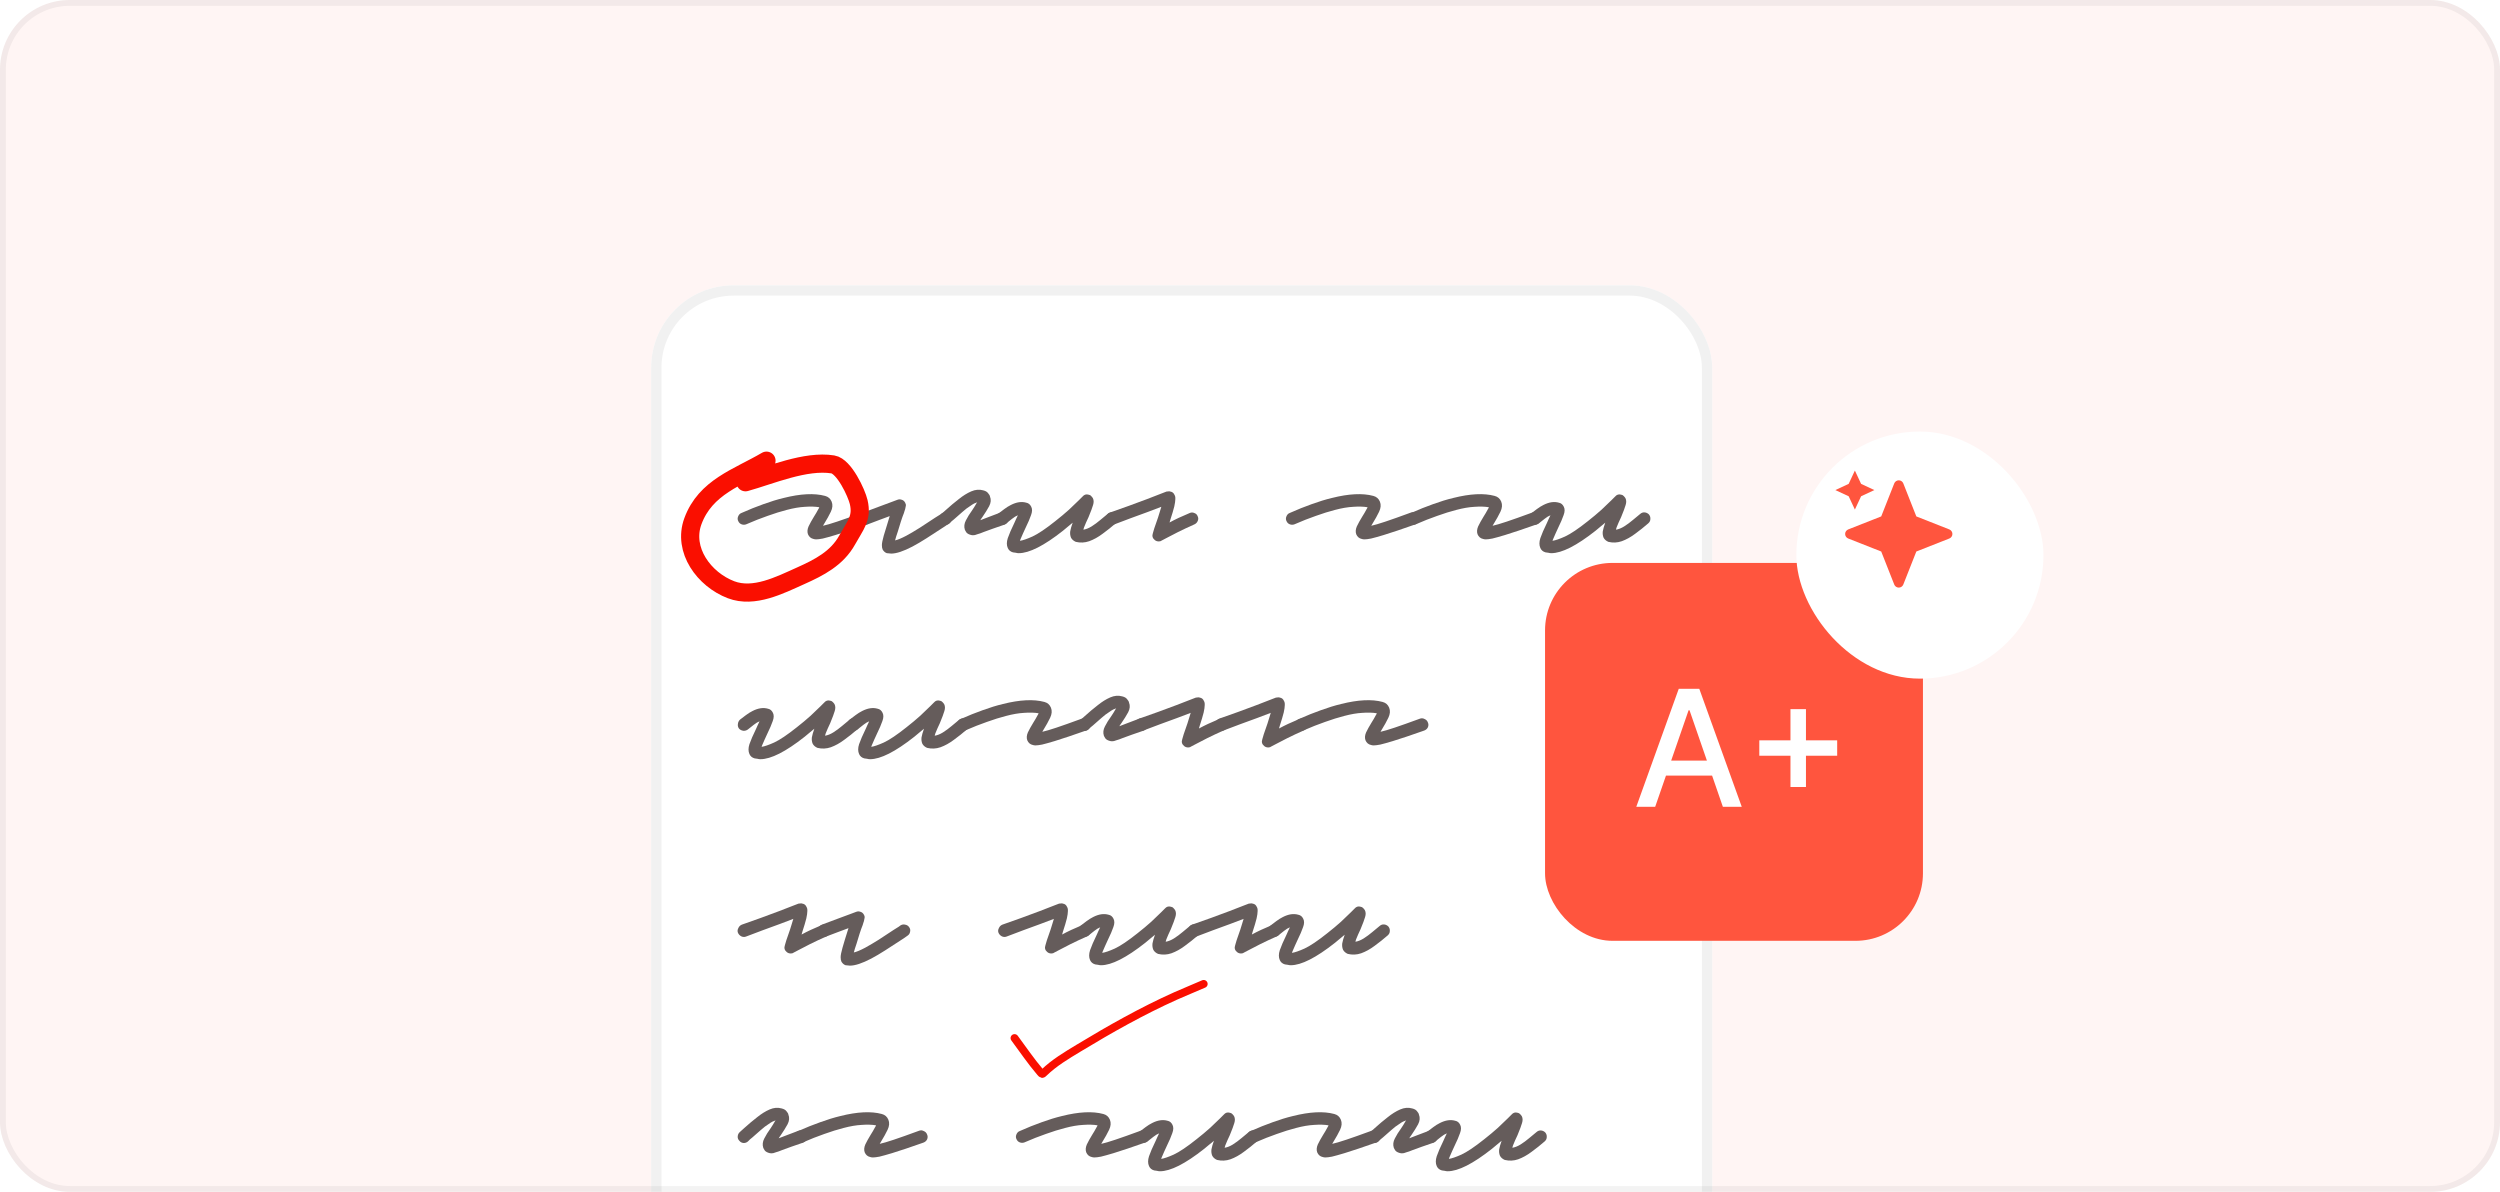 <svg width="430" height="205" viewBox="0 0 430 205" fill="none" xmlns="http://www.w3.org/2000/svg">
<g clip-path="url(#clip0_1805_19268)">
<rect width="430" height="205" rx="12" fill="#FFF5F4"/>
<g filter="url(#filter0_d_1805_19268)">
<rect x="112" y="41" width="182.498" height="226.794" rx="14.175" fill="white"/>
<rect x="112.886" y="41.886" width="180.726" height="225.022" rx="13.289" stroke="#F1F1F1" stroke-width="1.772"/>
</g>
<path d="M140.386 92.772C140.22 92.772 140.067 92.749 139.925 92.701C139.476 92.607 139.157 92.335 138.968 91.886C138.827 91.485 138.862 91.036 139.075 90.54C139.311 90.044 139.618 89.489 139.996 88.874C140.138 88.662 140.268 88.449 140.386 88.237C140.528 88 140.646 87.788 140.74 87.599C140.787 87.528 140.823 87.469 140.847 87.421C140.87 87.351 140.894 87.291 140.917 87.244C140.209 87.126 139.382 87.103 138.437 87.173C137.516 87.221 136.476 87.398 135.318 87.705C134.303 87.965 133.204 88.307 132.023 88.733C130.865 89.134 129.637 89.618 128.337 90.186C128.078 90.28 127.818 90.28 127.558 90.186C127.298 90.091 127.109 89.914 126.991 89.654C126.849 89.394 126.837 89.122 126.955 88.839C127.074 88.532 127.263 88.331 127.522 88.237C128.845 87.646 130.109 87.138 131.314 86.713C132.543 86.264 133.7 85.909 134.787 85.65C137.693 84.917 140.067 84.799 141.91 85.295C142.453 85.437 142.831 85.768 143.044 86.287C143.256 86.807 143.209 87.386 142.902 88.024C142.595 88.662 142.229 89.323 141.803 90.008C141.78 90.056 141.744 90.115 141.697 90.186C141.65 90.256 141.603 90.339 141.555 90.433C142.099 90.315 142.902 90.079 143.965 89.725C145.028 89.371 146.493 88.851 148.359 88.166C148.619 88.071 148.879 88.095 149.139 88.237C149.422 88.355 149.611 88.555 149.706 88.839C149.824 89.099 149.824 89.371 149.706 89.654C149.588 89.914 149.375 90.103 149.068 90.221C147.981 90.599 146.989 90.942 146.091 91.249C145.193 91.556 144.39 91.816 143.681 92.028C142.736 92.312 142.016 92.513 141.52 92.631C141.024 92.725 140.646 92.772 140.386 92.772Z" fill="#655C5B"/>
<path d="M153.28 95.218C153.162 95.218 153.044 95.206 152.926 95.182C152.808 95.182 152.678 95.17 152.536 95.147C152.252 95.052 152.016 94.851 151.827 94.544C151.733 94.355 151.685 94.095 151.685 93.765C151.685 93.434 151.792 92.891 152.004 92.135C152.217 91.379 152.56 90.256 153.032 88.768C152.512 88.957 151.91 89.181 151.225 89.441C150.563 89.701 149.878 89.961 149.169 90.221C148.91 90.315 148.65 90.304 148.39 90.186C148.106 90.044 147.906 89.831 147.787 89.548C147.693 89.288 147.717 89.028 147.858 88.768C147.976 88.484 148.177 88.284 148.461 88.166C149.477 87.788 150.422 87.433 151.296 87.103C152.193 86.772 152.926 86.5 153.493 86.287C154.06 86.075 154.343 85.969 154.343 85.969C154.579 85.874 154.804 85.862 155.016 85.933C155.324 86.004 155.548 86.181 155.69 86.465C155.808 86.677 155.843 86.866 155.796 87.032C155.772 87.197 155.737 87.374 155.69 87.563C155.642 87.658 155.607 87.764 155.583 87.882C155.56 87.977 155.524 88.095 155.477 88.237C155.312 88.638 155.135 89.134 154.946 89.725C154.78 90.292 154.603 90.871 154.414 91.461C154.296 91.792 154.201 92.075 154.131 92.312C154.06 92.548 154.001 92.76 153.953 92.95C154.402 92.855 155.052 92.583 155.902 92.135C156.635 91.733 157.414 91.272 158.241 90.752C159.092 90.209 159.954 89.642 160.828 89.052C161.017 88.933 161.206 88.815 161.395 88.697C161.608 88.579 161.797 88.449 161.962 88.307C162.222 88.142 162.494 88.095 162.777 88.166C163.084 88.213 163.32 88.366 163.486 88.626C163.651 88.862 163.698 89.122 163.628 89.406C163.58 89.689 163.427 89.914 163.167 90.079C162.978 90.221 162.777 90.363 162.564 90.504C162.375 90.623 162.175 90.752 161.962 90.894C161.064 91.485 160.19 92.052 159.34 92.595C158.489 93.138 157.686 93.611 156.93 94.013C155.394 94.816 154.178 95.218 153.28 95.218Z" fill="#655C5B"/>
<path d="M167.336 92.064C167.218 92.064 167.123 92.052 167.052 92.028C166.674 91.934 166.403 91.792 166.237 91.603C166.096 91.39 166.001 91.225 165.954 91.107C165.788 90.587 165.848 90.056 166.131 89.512C166.415 88.945 166.781 88.355 167.23 87.74C167.371 87.551 167.501 87.351 167.619 87.138C167.761 86.902 167.879 86.701 167.974 86.535C167.997 86.512 168.033 86.465 168.08 86.394C167.938 86.441 167.761 86.512 167.549 86.606C167.36 86.701 167.135 86.843 166.875 87.032C166.45 87.291 166.001 87.634 165.529 88.059C165.056 88.461 164.572 88.886 164.076 89.335C163.958 89.43 163.828 89.536 163.686 89.654C163.568 89.772 163.45 89.89 163.332 90.008C163.119 90.197 162.871 90.292 162.587 90.292C162.28 90.268 162.032 90.138 161.843 89.902C161.631 89.689 161.536 89.441 161.56 89.158C161.583 88.851 161.701 88.603 161.914 88.414C162.032 88.296 162.162 88.177 162.304 88.059C162.422 87.941 162.54 87.835 162.658 87.74C163.414 87.055 164.158 86.429 164.891 85.862C165.623 85.272 166.344 84.823 167.052 84.516C167.761 84.209 168.446 84.15 169.108 84.338C169.509 84.433 169.793 84.598 169.958 84.835C170.147 85.047 170.253 85.236 170.277 85.402C170.49 85.921 170.442 86.477 170.135 87.067C169.828 87.634 169.438 88.26 168.966 88.945C168.919 88.993 168.86 89.075 168.789 89.193C168.742 89.288 168.682 89.382 168.612 89.477C168.966 89.335 169.427 89.158 169.994 88.945C170.561 88.733 171.246 88.473 172.049 88.166C172.356 88.071 172.64 88.095 172.899 88.237C173.159 88.355 173.336 88.555 173.431 88.839C173.549 89.099 173.537 89.371 173.396 89.654C173.277 89.914 173.088 90.103 172.829 90.221C172.073 90.481 171.387 90.717 170.773 90.93C170.159 91.142 169.639 91.331 169.214 91.497C168.978 91.591 168.765 91.674 168.576 91.745C168.411 91.792 168.257 91.839 168.115 91.886C167.95 91.934 167.808 91.981 167.69 92.028C167.572 92.052 167.454 92.064 167.336 92.064Z" fill="#655C5B"/>
<path d="M175.217 95.147C175.051 95.147 174.886 95.123 174.721 95.076C174.555 95.052 174.39 95.028 174.224 95.005C173.799 94.887 173.504 94.639 173.339 94.261C173.126 93.788 173.126 93.221 173.339 92.56C173.575 91.875 173.953 91.001 174.472 89.937C174.567 89.748 174.661 89.536 174.756 89.3C174.874 89.063 174.98 88.839 175.075 88.626C174.768 88.744 174.437 88.945 174.083 89.229C173.752 89.489 173.409 89.76 173.055 90.044C172.819 90.209 172.559 90.28 172.275 90.256C171.968 90.209 171.72 90.079 171.531 89.867C171.366 89.63 171.307 89.371 171.354 89.087C171.378 88.803 171.496 88.555 171.708 88.343C172.039 88.106 172.382 87.847 172.736 87.563C173.114 87.28 173.492 87.043 173.87 86.855C174.839 86.358 175.725 86.228 176.528 86.465C176.906 86.535 177.189 86.772 177.378 87.173C177.567 87.551 177.555 88.024 177.343 88.591C177.154 89.158 176.823 89.926 176.351 90.894C176.232 91.178 176.103 91.461 175.961 91.745C175.843 92.028 175.725 92.3 175.606 92.56C175.583 92.654 175.547 92.737 175.5 92.808C175.477 92.879 175.453 92.95 175.429 93.02C175.925 92.95 176.646 92.701 177.591 92.276C178.559 91.827 179.859 90.953 181.489 89.654C182.363 88.969 183.154 88.307 183.863 87.669C184.572 87.008 185.139 86.465 185.564 86.039C185.989 85.614 186.202 85.402 186.202 85.402C186.485 85.071 186.828 84.965 187.23 85.083C187.419 85.106 187.572 85.189 187.69 85.331C187.808 85.449 187.903 85.567 187.974 85.685C188.139 86.016 188.151 86.406 188.009 86.855C187.891 87.28 187.631 87.977 187.23 88.945C187.088 89.252 186.946 89.559 186.804 89.867C186.686 90.174 186.568 90.457 186.45 90.717C186.426 90.811 186.403 90.894 186.379 90.965C186.379 91.012 186.367 91.06 186.344 91.107C186.793 91.036 187.265 90.847 187.761 90.54C188.281 90.209 188.777 89.843 189.25 89.441C189.746 89.04 190.159 88.697 190.49 88.414C190.726 88.201 190.986 88.107 191.269 88.13C191.553 88.154 191.801 88.272 192.014 88.484C192.203 88.721 192.285 88.981 192.262 89.264C192.262 89.548 192.143 89.796 191.907 90.008C191.175 90.646 190.419 91.249 189.639 91.816C188.883 92.383 188.116 92.808 187.336 93.091C186.58 93.351 185.812 93.387 185.033 93.198C184.655 93.032 184.383 92.796 184.218 92.489C184.076 92.158 184.029 91.792 184.076 91.39C184.147 90.989 184.288 90.493 184.501 89.902C184.241 90.138 183.969 90.363 183.686 90.575C183.426 90.788 183.143 91.024 182.835 91.284C179.575 93.859 177.036 95.147 175.217 95.147Z" fill="#655C5B"/>
<path d="M199.322 93.127C199.038 93.127 198.802 93.044 198.613 92.879C198.235 92.572 198.128 92.182 198.294 91.709C198.294 91.686 198.377 91.402 198.542 90.859C198.731 90.315 198.944 89.701 199.18 89.016C199.298 88.615 199.404 88.272 199.499 87.988C199.593 87.681 199.676 87.41 199.747 87.173C199.109 87.41 198.329 87.705 197.408 88.059C196.487 88.39 195.518 88.744 194.502 89.122C193.51 89.5 192.541 89.867 191.596 90.221C191.336 90.315 191.077 90.304 190.817 90.186C190.533 90.044 190.332 89.831 190.214 89.548C190.12 89.288 190.143 89.028 190.285 88.768C190.403 88.484 190.604 88.284 190.888 88.166C191.951 87.788 193.049 87.398 194.183 86.996C195.317 86.571 196.368 86.181 197.337 85.827C198.306 85.449 199.097 85.142 199.711 84.906C200.326 84.669 200.633 84.551 200.633 84.551C200.751 84.528 200.869 84.516 200.987 84.516C201.105 84.492 201.211 84.504 201.306 84.551C201.637 84.598 201.873 84.787 202.015 85.118C202.133 85.307 202.18 85.555 202.156 85.862C202.156 86.146 202.097 86.559 201.979 87.103C201.908 87.41 201.814 87.752 201.696 88.13C201.601 88.484 201.471 88.898 201.306 89.371C201.282 89.465 201.259 89.548 201.235 89.618C201.211 89.689 201.188 89.772 201.164 89.867C202.109 89.347 203.267 88.803 204.637 88.237C204.897 88.118 205.157 88.118 205.417 88.237C205.7 88.331 205.889 88.508 205.984 88.768C206.125 89.028 206.137 89.3 206.019 89.583C205.901 89.867 205.712 90.067 205.452 90.186C204.389 90.658 203.432 91.107 202.582 91.532C201.755 91.957 201.093 92.3 200.597 92.56C200.101 92.82 199.853 92.95 199.853 92.95C199.711 93.068 199.534 93.127 199.322 93.127Z" fill="#655C5B"/>
<path d="M234.687 92.772C234.522 92.772 234.368 92.749 234.226 92.701C233.778 92.607 233.459 92.335 233.27 91.886C233.128 91.485 233.163 91.036 233.376 90.54C233.612 90.044 233.919 89.489 234.297 88.874C234.439 88.662 234.569 88.449 234.687 88.237C234.829 88 234.947 87.788 235.042 87.599C235.089 87.528 235.124 87.469 235.148 87.421C235.171 87.351 235.195 87.291 235.219 87.244C234.51 87.126 233.683 87.103 232.738 87.173C231.817 87.221 230.777 87.398 229.62 87.705C228.604 87.965 227.505 88.307 226.324 88.733C225.167 89.134 223.938 89.618 222.639 90.186C222.379 90.28 222.119 90.28 221.859 90.186C221.599 90.091 221.41 89.914 221.292 89.654C221.15 89.394 221.139 89.122 221.257 88.839C221.375 88.532 221.564 88.331 221.824 88.237C223.147 87.646 224.411 87.138 225.615 86.713C226.844 86.264 228.001 85.909 229.088 85.65C231.994 84.917 234.368 84.799 236.211 85.295C236.754 85.437 237.132 85.768 237.345 86.287C237.558 86.807 237.51 87.386 237.203 88.024C236.896 88.662 236.53 89.323 236.105 90.008C236.081 90.056 236.046 90.115 235.998 90.186C235.951 90.256 235.904 90.339 235.857 90.433C236.4 90.315 237.203 90.079 238.266 89.725C239.329 89.371 240.794 88.851 242.66 88.166C242.92 88.071 243.18 88.095 243.44 88.237C243.723 88.355 243.912 88.555 244.007 88.839C244.125 89.099 244.125 89.371 244.007 89.654C243.889 89.914 243.676 90.103 243.369 90.221C242.282 90.599 241.29 90.942 240.392 91.249C239.495 91.556 238.691 91.816 237.983 92.028C237.038 92.312 236.317 92.513 235.821 92.631C235.325 92.725 234.947 92.772 234.687 92.772Z" fill="#655C5B"/>
<path d="M255.555 92.772C255.389 92.772 255.236 92.749 255.094 92.701C254.645 92.607 254.326 92.335 254.137 91.886C253.995 91.485 254.031 91.036 254.243 90.54C254.48 90.044 254.787 89.489 255.165 88.874C255.307 88.662 255.436 88.449 255.555 88.237C255.696 88 255.814 87.788 255.909 87.599C255.956 87.528 255.992 87.469 256.015 87.421C256.039 87.351 256.062 87.291 256.086 87.244C255.377 87.126 254.551 87.103 253.606 87.173C252.684 87.221 251.645 87.398 250.487 87.705C249.471 87.965 248.373 88.307 247.192 88.733C246.034 89.134 244.805 89.618 243.506 90.186C243.246 90.28 242.986 90.28 242.727 90.186C242.467 90.091 242.278 89.914 242.16 89.654C242.018 89.394 242.006 89.122 242.124 88.839C242.242 88.532 242.431 88.331 242.691 88.237C244.014 87.646 245.278 87.138 246.483 86.713C247.711 86.264 248.869 85.909 249.956 85.65C252.861 84.917 255.236 84.799 257.078 85.295C257.622 85.437 258 85.768 258.212 86.287C258.425 86.807 258.378 87.386 258.071 88.024C257.763 88.662 257.397 89.323 256.972 90.008C256.948 90.056 256.913 90.115 256.866 90.186C256.818 90.256 256.771 90.339 256.724 90.433C257.267 90.315 258.071 90.079 259.134 89.725C260.197 89.371 261.661 88.851 263.528 88.166C263.788 88.071 264.048 88.095 264.307 88.237C264.591 88.355 264.78 88.555 264.874 88.839C264.992 89.099 264.992 89.371 264.874 89.654C264.756 89.914 264.544 90.103 264.237 90.221C263.15 90.599 262.158 90.942 261.26 91.249C260.362 91.556 259.559 91.816 258.85 92.028C257.905 92.312 257.185 92.513 256.689 92.631C256.192 92.725 255.814 92.772 255.555 92.772Z" fill="#655C5B"/>
<path d="M266.819 95.147C266.653 95.147 266.488 95.123 266.323 95.076C266.157 95.052 265.992 95.028 265.826 95.005C265.401 94.887 265.106 94.639 264.941 94.261C264.728 93.788 264.728 93.221 264.941 92.56C265.177 91.875 265.555 91.001 266.075 89.937C266.169 89.748 266.264 89.536 266.358 89.3C266.476 89.063 266.582 88.839 266.677 88.626C266.37 88.744 266.039 88.945 265.685 89.229C265.354 89.489 265.011 89.76 264.657 90.044C264.421 90.209 264.161 90.28 263.877 90.256C263.57 90.209 263.322 90.079 263.133 89.867C262.968 89.63 262.909 89.371 262.956 89.087C262.98 88.803 263.098 88.555 263.31 88.343C263.641 88.106 263.984 87.847 264.338 87.563C264.716 87.28 265.094 87.043 265.472 86.855C266.441 86.358 267.327 86.228 268.13 86.465C268.508 86.535 268.791 86.772 268.98 87.173C269.169 87.551 269.157 88.024 268.945 88.591C268.756 89.158 268.425 89.926 267.953 90.894C267.835 91.178 267.705 91.461 267.563 91.745C267.445 92.028 267.327 92.3 267.208 92.56C267.185 92.654 267.149 92.737 267.102 92.808C267.079 92.879 267.055 92.95 267.031 93.02C267.527 92.95 268.248 92.701 269.193 92.276C270.162 91.827 271.461 90.953 273.091 89.654C273.965 88.969 274.756 88.307 275.465 87.669C276.174 87.008 276.741 86.465 277.166 86.039C277.591 85.614 277.804 85.402 277.804 85.402C278.087 85.071 278.43 84.965 278.832 85.083C279.021 85.106 279.174 85.189 279.292 85.331C279.41 85.449 279.505 85.567 279.576 85.685C279.741 86.016 279.753 86.406 279.611 86.855C279.493 87.28 279.233 87.977 278.832 88.945C278.69 89.252 278.548 89.559 278.406 89.867C278.288 90.174 278.17 90.457 278.052 90.717C278.028 90.811 278.005 90.894 277.981 90.965C277.981 91.012 277.969 91.06 277.946 91.107C278.395 91.036 278.867 90.847 279.363 90.54C279.883 90.209 280.379 89.843 280.852 89.441C281.348 89.04 281.761 88.697 282.092 88.414C282.328 88.201 282.588 88.107 282.871 88.13C283.155 88.154 283.403 88.272 283.616 88.484C283.805 88.721 283.887 88.981 283.864 89.264C283.864 89.548 283.746 89.796 283.509 90.008C282.777 90.646 282.021 91.249 281.241 91.816C280.485 92.383 279.718 92.808 278.938 93.091C278.182 93.351 277.414 93.387 276.635 93.198C276.257 93.032 275.985 92.796 275.82 92.489C275.678 92.158 275.631 91.792 275.678 91.39C275.749 90.989 275.89 90.493 276.103 89.902C275.843 90.138 275.571 90.363 275.288 90.575C275.028 90.788 274.745 91.024 274.438 91.284C271.177 93.859 268.638 95.147 266.819 95.147Z" fill="#655C5B"/>
<path d="M130.783 130.583C130.617 130.583 130.452 130.56 130.286 130.512C130.121 130.489 129.956 130.465 129.79 130.441C129.365 130.323 129.07 130.075 128.904 129.697C128.692 129.225 128.692 128.658 128.904 127.996C129.141 127.311 129.519 126.437 130.038 125.374C130.133 125.185 130.227 124.972 130.322 124.736C130.44 124.5 130.546 124.275 130.641 124.063C130.334 124.181 130.003 124.382 129.649 124.665C129.318 124.925 128.975 125.197 128.621 125.48C128.385 125.646 128.125 125.717 127.841 125.693C127.534 125.646 127.286 125.516 127.097 125.303C126.932 125.067 126.873 124.807 126.92 124.523C126.944 124.24 127.062 123.992 127.274 123.779C127.605 123.543 127.948 123.283 128.302 123C128.68 122.716 129.058 122.48 129.436 122.291C130.405 121.795 131.29 121.665 132.094 121.901C132.472 121.972 132.755 122.208 132.944 122.61C133.133 122.988 133.121 123.46 132.909 124.027C132.72 124.594 132.389 125.362 131.917 126.331C131.798 126.614 131.668 126.898 131.527 127.181C131.409 127.465 131.29 127.736 131.172 127.996C131.149 128.091 131.113 128.173 131.066 128.244C131.042 128.315 131.019 128.386 130.995 128.457C131.491 128.386 132.212 128.138 133.157 127.713C134.125 127.264 135.425 126.39 137.055 125.09C137.929 124.405 138.72 123.744 139.429 123.106C140.138 122.445 140.705 121.901 141.13 121.476C141.555 121.051 141.768 120.838 141.768 120.838C142.051 120.507 142.394 120.401 142.796 120.519C142.985 120.543 143.138 120.625 143.256 120.767C143.374 120.885 143.469 121.003 143.54 121.122C143.705 121.452 143.717 121.842 143.575 122.291C143.457 122.716 143.197 123.413 142.796 124.382C142.654 124.689 142.512 124.996 142.37 125.303C142.252 125.61 142.134 125.894 142.016 126.154C141.992 126.248 141.969 126.331 141.945 126.402C141.945 126.449 141.933 126.496 141.91 126.543C142.358 126.472 142.831 126.284 143.327 125.976C143.847 125.646 144.343 125.279 144.815 124.878C145.312 124.476 145.725 124.134 146.056 123.85C146.292 123.638 146.552 123.543 146.835 123.567C147.119 123.59 147.367 123.708 147.579 123.921C147.768 124.157 147.851 124.417 147.828 124.701C147.828 124.984 147.709 125.232 147.473 125.445C146.741 126.083 145.985 126.685 145.205 127.252C144.449 127.819 143.681 128.244 142.902 128.528C142.146 128.788 141.378 128.823 140.598 128.634C140.22 128.469 139.949 128.233 139.783 127.925C139.642 127.595 139.594 127.228 139.642 126.827C139.713 126.425 139.854 125.929 140.067 125.339C139.807 125.575 139.535 125.799 139.252 126.012C138.992 126.224 138.709 126.461 138.401 126.721C135.141 129.296 132.602 130.583 130.783 130.583Z" fill="#655C5B"/>
<path d="M149.643 130.583C149.477 130.583 149.312 130.56 149.147 130.512C148.981 130.489 148.816 130.465 148.651 130.441C148.225 130.323 147.93 130.075 147.765 129.697C147.552 129.225 147.552 128.658 147.765 127.996C148.001 127.311 148.379 126.437 148.899 125.374C148.993 125.185 149.088 124.972 149.182 124.736C149.3 124.5 149.407 124.275 149.501 124.063C149.194 124.181 148.863 124.382 148.509 124.665C148.178 124.925 147.836 125.197 147.481 125.48C147.245 125.646 146.985 125.717 146.702 125.693C146.394 125.646 146.146 125.516 145.957 125.303C145.792 125.067 145.733 124.807 145.78 124.523C145.804 124.24 145.922 123.992 146.135 123.779C146.465 123.543 146.808 123.283 147.162 123C147.54 122.716 147.918 122.48 148.296 122.291C149.265 121.795 150.151 121.665 150.954 121.901C151.332 121.972 151.615 122.208 151.804 122.61C151.993 122.988 151.982 123.46 151.769 124.027C151.58 124.594 151.249 125.362 150.777 126.331C150.659 126.614 150.529 126.898 150.387 127.181C150.269 127.465 150.151 127.736 150.033 127.996C150.009 128.091 149.974 128.173 149.926 128.244C149.903 128.315 149.879 128.386 149.855 128.457C150.352 128.386 151.072 128.138 152.017 127.713C152.986 127.264 154.285 126.39 155.915 125.09C156.789 124.405 157.581 123.744 158.289 123.106C158.998 122.445 159.565 121.901 159.99 121.476C160.416 121.051 160.628 120.838 160.628 120.838C160.912 120.507 161.254 120.401 161.656 120.519C161.845 120.543 161.998 120.625 162.116 120.767C162.235 120.885 162.329 121.003 162.4 121.122C162.565 121.452 162.577 121.842 162.435 122.291C162.317 122.716 162.057 123.413 161.656 124.382C161.514 124.689 161.372 124.996 161.231 125.303C161.112 125.61 160.994 125.894 160.876 126.154C160.853 126.248 160.829 126.331 160.805 126.402C160.805 126.449 160.794 126.496 160.77 126.543C161.219 126.472 161.691 126.284 162.187 125.976C162.707 125.646 163.203 125.279 163.676 124.878C164.172 124.476 164.585 124.134 164.916 123.85C165.152 123.638 165.412 123.543 165.696 123.567C165.979 123.59 166.227 123.708 166.44 123.921C166.629 124.157 166.711 124.417 166.688 124.701C166.688 124.984 166.57 125.232 166.333 125.445C165.601 126.083 164.845 126.685 164.065 127.252C163.31 127.819 162.542 128.244 161.762 128.528C161.006 128.788 160.238 128.823 159.459 128.634C159.081 128.469 158.809 128.233 158.644 127.925C158.502 127.595 158.455 127.228 158.502 126.827C158.573 126.425 158.715 125.929 158.927 125.339C158.667 125.575 158.396 125.799 158.112 126.012C157.852 126.224 157.569 126.461 157.262 126.721C154.002 129.296 151.462 130.583 149.643 130.583Z" fill="#655C5B"/>
<path d="M178.106 128.209C177.941 128.209 177.787 128.185 177.646 128.138C177.197 128.044 176.878 127.772 176.689 127.323C176.547 126.921 176.583 126.472 176.795 125.976C177.031 125.48 177.339 124.925 177.717 124.311C177.858 124.098 177.988 123.886 178.106 123.673C178.248 123.437 178.366 123.224 178.461 123.035C178.508 122.964 178.543 122.905 178.567 122.858C178.591 122.787 178.614 122.728 178.638 122.681C177.929 122.563 177.102 122.539 176.157 122.61C175.236 122.657 174.197 122.834 173.039 123.141C172.023 123.401 170.925 123.744 169.743 124.169C168.586 124.571 167.357 125.055 166.058 125.622C165.798 125.717 165.538 125.717 165.278 125.622C165.018 125.528 164.829 125.35 164.711 125.09C164.57 124.831 164.558 124.559 164.676 124.275C164.794 123.968 164.983 123.768 165.243 123.673C166.566 123.082 167.83 122.574 169.035 122.149C170.263 121.7 171.421 121.346 172.507 121.086C175.413 120.354 177.787 120.236 179.63 120.732C180.174 120.874 180.551 121.204 180.764 121.724C180.977 122.244 180.929 122.823 180.622 123.46C180.315 124.098 179.949 124.76 179.524 125.445C179.5 125.492 179.465 125.551 179.418 125.622C179.37 125.693 179.323 125.776 179.276 125.87C179.819 125.752 180.622 125.516 181.685 125.161C182.749 124.807 184.213 124.287 186.08 123.602C186.339 123.508 186.599 123.531 186.859 123.673C187.143 123.791 187.332 123.992 187.426 124.275C187.544 124.535 187.544 124.807 187.426 125.09C187.308 125.35 187.095 125.539 186.788 125.657C185.702 126.035 184.709 126.378 183.812 126.685C182.914 126.992 182.111 127.252 181.402 127.465C180.457 127.748 179.736 127.949 179.24 128.067C178.744 128.162 178.366 128.209 178.106 128.209Z" fill="#655C5B"/>
<path d="M191.249 127.5C191.131 127.5 191.036 127.488 190.965 127.465C190.587 127.37 190.315 127.228 190.15 127.039C190.008 126.827 189.914 126.661 189.867 126.543C189.701 126.024 189.76 125.492 190.044 124.949C190.327 124.382 190.693 123.791 191.142 123.177C191.284 122.988 191.414 122.787 191.532 122.574C191.674 122.338 191.792 122.137 191.886 121.972C191.91 121.948 191.946 121.901 191.993 121.83C191.851 121.878 191.674 121.948 191.461 122.043C191.272 122.137 191.048 122.279 190.788 122.468C190.363 122.728 189.914 123.071 189.441 123.496C188.969 123.897 188.485 124.323 187.988 124.772C187.87 124.866 187.74 124.972 187.599 125.09C187.481 125.209 187.362 125.327 187.244 125.445C187.032 125.634 186.784 125.728 186.5 125.728C186.193 125.705 185.945 125.575 185.756 125.339C185.543 125.126 185.449 124.878 185.472 124.594C185.496 124.287 185.614 124.039 185.827 123.85C185.945 123.732 186.075 123.614 186.217 123.496C186.335 123.378 186.453 123.271 186.571 123.177C187.327 122.492 188.071 121.866 188.804 121.299C189.536 120.708 190.256 120.259 190.965 119.952C191.674 119.645 192.359 119.586 193.02 119.775C193.422 119.869 193.706 120.035 193.871 120.271C194.06 120.484 194.166 120.673 194.19 120.838C194.402 121.358 194.355 121.913 194.048 122.504C193.741 123.071 193.351 123.697 192.879 124.382C192.831 124.429 192.772 124.512 192.702 124.63C192.654 124.724 192.595 124.819 192.524 124.913C192.879 124.772 193.339 124.594 193.906 124.382C194.473 124.169 195.158 123.909 195.962 123.602C196.269 123.508 196.552 123.531 196.812 123.673C197.072 123.791 197.249 123.992 197.344 124.275C197.462 124.535 197.45 124.807 197.308 125.09C197.19 125.35 197.001 125.539 196.741 125.657C195.985 125.917 195.3 126.154 194.686 126.366C194.072 126.579 193.552 126.768 193.127 126.933C192.891 127.028 192.678 127.11 192.489 127.181C192.324 127.228 192.17 127.276 192.028 127.323C191.863 127.37 191.721 127.417 191.603 127.465C191.485 127.488 191.367 127.5 191.249 127.5Z" fill="#655C5B"/>
<path d="M204.374 128.563C204.09 128.563 203.854 128.481 203.665 128.315C203.287 128.008 203.181 127.618 203.346 127.146C203.346 127.122 203.429 126.839 203.594 126.295C203.783 125.752 203.996 125.138 204.232 124.453C204.35 124.051 204.457 123.708 204.551 123.425C204.646 123.118 204.728 122.846 204.799 122.61C204.161 122.846 203.382 123.141 202.46 123.496C201.539 123.827 200.57 124.181 199.555 124.559C198.562 124.937 197.594 125.303 196.649 125.657C196.389 125.752 196.129 125.74 195.869 125.622C195.586 125.48 195.385 125.268 195.267 124.984C195.172 124.724 195.196 124.464 195.338 124.205C195.456 123.921 195.657 123.72 195.94 123.602C197.003 123.224 198.102 122.834 199.236 122.433C200.37 122.007 201.421 121.618 202.39 121.263C203.358 120.885 204.15 120.578 204.764 120.342C205.378 120.106 205.685 119.988 205.685 119.988C205.803 119.964 205.921 119.952 206.039 119.952C206.158 119.929 206.264 119.94 206.358 119.988C206.689 120.035 206.925 120.224 207.067 120.555C207.185 120.744 207.233 120.992 207.209 121.299C207.209 121.582 207.15 121.996 207.032 122.539C206.961 122.846 206.866 123.189 206.748 123.567C206.654 123.921 206.524 124.334 206.358 124.807C206.335 124.901 206.311 124.984 206.288 125.055C206.264 125.126 206.24 125.209 206.217 125.303C207.162 124.783 208.319 124.24 209.689 123.673C209.949 123.555 210.209 123.555 210.469 123.673C210.753 123.768 210.942 123.945 211.036 124.205C211.178 124.464 211.19 124.736 211.071 125.02C210.953 125.303 210.764 125.504 210.505 125.622C209.441 126.095 208.485 126.543 207.634 126.969C206.807 127.394 206.146 127.736 205.65 127.996C205.154 128.256 204.906 128.386 204.906 128.386C204.764 128.504 204.587 128.563 204.374 128.563Z" fill="#655C5B"/>
<path d="M218.147 128.563C217.864 128.563 217.627 128.481 217.438 128.315C217.06 128.008 216.954 127.618 217.119 127.146C217.119 127.122 217.202 126.839 217.368 126.295C217.557 125.752 217.769 125.138 218.005 124.453C218.124 124.051 218.23 123.708 218.324 123.425C218.419 123.118 218.502 122.846 218.572 122.61C217.935 122.846 217.155 123.141 216.234 123.496C215.312 123.827 214.344 124.181 213.328 124.559C212.336 124.937 211.367 125.303 210.422 125.657C210.162 125.752 209.902 125.74 209.642 125.622C209.359 125.48 209.158 125.268 209.04 124.984C208.945 124.724 208.969 124.464 209.111 124.205C209.229 123.921 209.43 123.72 209.713 123.602C210.776 123.224 211.875 122.834 213.009 122.433C214.143 122.007 215.194 121.618 216.163 121.263C217.131 120.885 217.923 120.578 218.537 120.342C219.151 120.106 219.458 119.988 219.458 119.988C219.576 119.964 219.695 119.952 219.813 119.952C219.931 119.929 220.037 119.94 220.132 119.988C220.462 120.035 220.699 120.224 220.84 120.555C220.958 120.744 221.006 120.992 220.982 121.299C220.982 121.582 220.923 121.996 220.805 122.539C220.734 122.846 220.64 123.189 220.521 123.567C220.427 123.921 220.297 124.334 220.132 124.807C220.108 124.901 220.084 124.984 220.061 125.055C220.037 125.126 220.013 125.209 219.99 125.303C220.935 124.783 222.092 124.24 223.463 123.673C223.723 123.555 223.982 123.555 224.242 123.673C224.526 123.768 224.715 123.945 224.809 124.205C224.951 124.464 224.963 124.736 224.845 125.02C224.727 125.303 224.538 125.504 224.278 125.622C223.215 126.095 222.258 126.543 221.407 126.969C220.58 127.394 219.919 127.736 219.423 127.996C218.927 128.256 218.679 128.386 218.679 128.386C218.537 128.504 218.36 128.563 218.147 128.563Z" fill="#655C5B"/>
<path d="M236.279 128.209C236.114 128.209 235.96 128.185 235.818 128.138C235.369 128.044 235.051 127.772 234.862 127.323C234.72 126.921 234.755 126.472 234.968 125.976C235.204 125.48 235.511 124.925 235.889 124.311C236.031 124.098 236.161 123.886 236.279 123.673C236.421 123.437 236.539 123.224 236.633 123.035C236.681 122.964 236.716 122.905 236.74 122.858C236.763 122.787 236.787 122.728 236.811 122.681C236.102 122.563 235.275 122.539 234.33 122.61C233.409 122.657 232.369 122.834 231.212 123.141C230.196 123.401 229.097 123.744 227.916 124.169C226.758 124.571 225.53 125.055 224.231 125.622C223.971 125.717 223.711 125.717 223.451 125.622C223.191 125.528 223.002 125.35 222.884 125.09C222.742 124.831 222.73 124.559 222.849 124.275C222.967 123.968 223.156 123.768 223.416 123.673C224.739 123.082 226.002 122.574 227.207 122.149C228.436 121.7 229.593 121.346 230.68 121.086C233.586 120.354 235.96 120.236 237.803 120.732C238.346 120.874 238.724 121.204 238.937 121.724C239.149 122.244 239.102 122.823 238.795 123.46C238.488 124.098 238.122 124.76 237.696 125.445C237.673 125.492 237.637 125.551 237.59 125.622C237.543 125.693 237.496 125.776 237.448 125.87C237.992 125.752 238.795 125.516 239.858 125.161C240.921 124.807 242.386 124.287 244.252 123.602C244.512 123.508 244.772 123.531 245.032 123.673C245.315 123.791 245.504 123.992 245.599 124.275C245.717 124.535 245.717 124.807 245.599 125.09C245.481 125.35 245.268 125.539 244.961 125.657C243.874 126.035 242.882 126.378 241.984 126.685C241.087 126.992 240.283 127.252 239.575 127.465C238.63 127.748 237.909 127.949 237.413 128.067C236.917 128.162 236.539 128.209 236.279 128.209Z" fill="#655C5B"/>
<path d="M136.027 164C135.744 164 135.507 163.917 135.318 163.752C134.94 163.445 134.834 163.055 135 162.582C135 162.559 135.082 162.275 135.248 161.732C135.437 161.188 135.649 160.574 135.885 159.889C136.004 159.488 136.11 159.145 136.204 158.861C136.299 158.554 136.382 158.283 136.452 158.046C135.815 158.283 135.035 158.578 134.114 158.932C133.192 159.263 132.224 159.617 131.208 159.995C130.216 160.373 129.247 160.74 128.302 161.094C128.042 161.188 127.782 161.177 127.522 161.059C127.239 160.917 127.038 160.704 126.92 160.421C126.825 160.161 126.849 159.901 126.991 159.641C127.109 159.358 127.31 159.157 127.593 159.039C128.656 158.661 129.755 158.271 130.889 157.869C132.023 157.444 133.074 157.054 134.043 156.7C135.011 156.322 135.803 156.015 136.417 155.778C137.031 155.542 137.338 155.424 137.338 155.424C137.456 155.401 137.575 155.389 137.693 155.389C137.811 155.365 137.917 155.377 138.012 155.424C138.342 155.471 138.579 155.66 138.72 155.991C138.838 156.18 138.886 156.428 138.862 156.735C138.862 157.019 138.803 157.432 138.685 157.976C138.614 158.283 138.52 158.625 138.401 159.003C138.307 159.358 138.177 159.771 138.012 160.243C137.988 160.338 137.964 160.421 137.941 160.492C137.917 160.562 137.893 160.645 137.87 160.74C138.815 160.22 139.972 159.677 141.343 159.11C141.603 158.991 141.862 158.991 142.122 159.11C142.406 159.204 142.595 159.381 142.689 159.641C142.831 159.901 142.843 160.173 142.725 160.456C142.607 160.74 142.418 160.94 142.158 161.059C141.095 161.531 140.138 161.98 139.287 162.405C138.46 162.83 137.799 163.173 137.303 163.433C136.807 163.693 136.559 163.823 136.559 163.823C136.417 163.941 136.24 164 136.027 164Z" fill="#655C5B"/>
<path d="M146.186 166.091C146.068 166.091 145.95 166.079 145.831 166.055C145.713 166.055 145.583 166.043 145.442 166.02C145.158 165.925 144.922 165.724 144.733 165.417C144.638 165.228 144.591 164.968 144.591 164.638C144.591 164.307 144.697 163.764 144.91 163.008C145.123 162.252 145.465 161.129 145.938 159.641C145.418 159.83 144.816 160.055 144.131 160.314C143.469 160.574 142.784 160.834 142.075 161.094C141.815 161.188 141.555 161.177 141.296 161.059C141.012 160.917 140.811 160.704 140.693 160.421C140.599 160.161 140.622 159.901 140.764 159.641C140.882 159.358 141.083 159.157 141.366 159.039C142.382 158.661 143.327 158.306 144.201 157.976C145.099 157.645 145.831 157.373 146.398 157.161C146.965 156.948 147.249 156.842 147.249 156.842C147.485 156.747 147.71 156.735 147.922 156.806C148.229 156.877 148.454 157.054 148.596 157.338C148.714 157.55 148.749 157.739 148.702 157.905C148.678 158.07 148.643 158.247 148.596 158.436C148.548 158.531 148.513 158.637 148.489 158.755C148.466 158.85 148.43 158.968 148.383 159.11C148.218 159.511 148.04 160.007 147.851 160.598C147.686 161.165 147.509 161.744 147.32 162.334C147.202 162.665 147.107 162.948 147.036 163.185C146.965 163.421 146.906 163.634 146.859 163.823C147.308 163.728 147.958 163.456 148.808 163.008C149.54 162.606 150.32 162.145 151.147 161.626C151.997 161.082 152.86 160.515 153.734 159.925C153.923 159.806 154.112 159.688 154.301 159.57C154.513 159.452 154.702 159.322 154.868 159.18C155.128 159.015 155.399 158.968 155.683 159.039C155.99 159.086 156.226 159.239 156.392 159.499C156.557 159.736 156.604 159.995 156.533 160.279C156.486 160.562 156.332 160.787 156.073 160.952C155.884 161.094 155.683 161.236 155.47 161.377C155.281 161.496 155.08 161.626 154.868 161.767C153.97 162.358 153.096 162.925 152.245 163.468C151.395 164.012 150.592 164.484 149.836 164.886C148.3 165.689 147.084 166.091 146.186 166.091Z" fill="#655C5B"/>
<path d="M180.842 164C180.558 164 180.322 163.917 180.133 163.752C179.755 163.445 179.649 163.055 179.814 162.582C179.814 162.559 179.897 162.275 180.062 161.732C180.251 161.188 180.464 160.574 180.7 159.889C180.818 159.488 180.925 159.145 181.019 158.861C181.114 158.554 181.196 158.283 181.267 158.046C180.629 158.283 179.85 158.578 178.928 158.932C178.007 159.263 177.038 159.617 176.023 159.995C175.03 160.373 174.062 160.74 173.117 161.094C172.857 161.188 172.597 161.177 172.337 161.059C172.054 160.917 171.853 160.704 171.735 160.421C171.64 160.161 171.664 159.901 171.806 159.641C171.924 159.358 172.125 159.157 172.408 159.039C173.471 158.661 174.57 158.271 175.704 157.869C176.838 157.444 177.889 157.054 178.857 156.7C179.826 156.322 180.617 156.015 181.232 155.778C181.846 155.542 182.153 155.424 182.153 155.424C182.271 155.401 182.389 155.389 182.507 155.389C182.626 155.365 182.732 155.377 182.826 155.424C183.157 155.471 183.393 155.66 183.535 155.991C183.653 156.18 183.7 156.428 183.677 156.735C183.677 157.019 183.618 157.432 183.5 157.976C183.429 158.283 183.334 158.625 183.216 159.003C183.122 159.358 182.992 159.771 182.826 160.243C182.803 160.338 182.779 160.421 182.755 160.492C182.732 160.562 182.708 160.645 182.685 160.74C183.63 160.22 184.787 159.677 186.157 159.11C186.417 158.991 186.677 158.991 186.937 159.11C187.22 159.204 187.409 159.381 187.504 159.641C187.646 159.901 187.658 160.173 187.539 160.456C187.421 160.74 187.232 160.94 186.972 161.059C185.909 161.531 184.953 161.98 184.102 162.405C183.275 162.83 182.614 163.173 182.118 163.433C181.622 163.693 181.373 163.823 181.373 163.823C181.232 163.941 181.055 164 180.842 164Z" fill="#655C5B"/>
<path d="M189.37 166.02C189.205 166.02 189.04 165.996 188.874 165.949C188.709 165.925 188.544 165.902 188.378 165.878C187.953 165.76 187.658 165.512 187.492 165.134C187.28 164.661 187.28 164.094 187.492 163.433C187.729 162.748 188.107 161.874 188.626 160.81C188.721 160.621 188.815 160.409 188.91 160.173C189.028 159.936 189.134 159.712 189.229 159.499C188.922 159.617 188.591 159.818 188.237 160.102C187.906 160.362 187.563 160.633 187.209 160.917C186.973 161.082 186.713 161.153 186.429 161.129C186.122 161.082 185.874 160.952 185.685 160.74C185.52 160.503 185.461 160.243 185.508 159.96C185.532 159.677 185.65 159.428 185.862 159.216C186.193 158.98 186.536 158.72 186.89 158.436C187.268 158.153 187.646 157.917 188.024 157.728C188.992 157.231 189.878 157.101 190.682 157.338C191.06 157.409 191.343 157.645 191.532 158.046C191.721 158.424 191.709 158.897 191.497 159.464C191.308 160.031 190.977 160.799 190.504 161.767C190.386 162.051 190.256 162.334 190.115 162.618C189.997 162.901 189.878 163.173 189.76 163.433C189.737 163.527 189.701 163.61 189.654 163.681C189.63 163.752 189.607 163.823 189.583 163.893C190.079 163.823 190.8 163.575 191.745 163.149C192.713 162.7 194.013 161.826 195.643 160.527C196.517 159.842 197.308 159.18 198.017 158.543C198.726 157.881 199.293 157.338 199.718 156.912C200.143 156.487 200.356 156.275 200.356 156.275C200.639 155.944 200.982 155.838 201.383 155.956C201.572 155.979 201.726 156.062 201.844 156.204C201.962 156.322 202.057 156.44 202.128 156.558C202.293 156.889 202.305 157.279 202.163 157.728C202.045 158.153 201.785 158.85 201.383 159.818C201.242 160.125 201.1 160.433 200.958 160.74C200.84 161.047 200.722 161.33 200.604 161.59C200.58 161.685 200.557 161.767 200.533 161.838C200.533 161.885 200.521 161.933 200.498 161.98C200.946 161.909 201.419 161.72 201.915 161.413C202.435 161.082 202.931 160.716 203.403 160.314C203.899 159.913 204.313 159.57 204.644 159.287C204.88 159.074 205.14 158.98 205.423 159.003C205.707 159.027 205.955 159.145 206.167 159.358C206.356 159.594 206.439 159.854 206.415 160.137C206.415 160.421 206.297 160.669 206.061 160.881C205.329 161.519 204.573 162.122 203.793 162.689C203.037 163.256 202.269 163.681 201.49 163.964C200.734 164.224 199.966 164.26 199.186 164.071C198.808 163.905 198.537 163.669 198.371 163.362C198.23 163.031 198.182 162.665 198.23 162.263C198.3 161.862 198.442 161.366 198.655 160.775C198.395 161.011 198.123 161.236 197.84 161.448C197.58 161.661 197.296 161.897 196.989 162.157C193.729 164.732 191.19 166.02 189.37 166.02Z" fill="#655C5B"/>
<path d="M213.475 164C213.192 164 212.956 163.917 212.767 163.752C212.389 163.445 212.282 163.055 212.448 162.582C212.448 162.559 212.53 162.275 212.696 161.732C212.885 161.188 213.097 160.574 213.334 159.889C213.452 159.488 213.558 159.145 213.653 158.861C213.747 158.554 213.83 158.283 213.901 158.046C213.263 158.283 212.483 158.578 211.562 158.932C210.64 159.263 209.672 159.617 208.656 159.995C207.664 160.373 206.695 160.74 205.75 161.094C205.49 161.188 205.23 161.177 204.971 161.059C204.687 160.917 204.486 160.704 204.368 160.421C204.274 160.161 204.297 159.901 204.439 159.641C204.557 159.358 204.758 159.157 205.041 159.039C206.105 158.661 207.203 158.271 208.337 157.869C209.471 157.444 210.522 157.054 211.491 156.7C212.46 156.322 213.251 156.015 213.865 155.778C214.479 155.542 214.787 155.424 214.787 155.424C214.905 155.401 215.023 155.389 215.141 155.389C215.259 155.365 215.365 155.377 215.46 155.424C215.791 155.471 216.027 155.66 216.169 155.991C216.287 156.18 216.334 156.428 216.31 156.735C216.31 157.019 216.251 157.432 216.133 157.976C216.062 158.283 215.968 158.625 215.85 159.003C215.755 159.358 215.625 159.771 215.46 160.243C215.436 160.338 215.413 160.421 215.389 160.492C215.365 160.562 215.342 160.645 215.318 160.74C216.263 160.22 217.421 159.677 218.791 159.11C219.051 158.991 219.311 158.991 219.57 159.11C219.854 159.204 220.043 159.381 220.137 159.641C220.279 159.901 220.291 160.173 220.173 160.456C220.055 160.74 219.866 160.94 219.606 161.059C218.543 161.531 217.586 161.98 216.736 162.405C215.909 162.83 215.247 163.173 214.751 163.433C214.255 163.693 214.007 163.823 214.007 163.823C213.865 163.941 213.688 164 213.475 164Z" fill="#655C5B"/>
<path d="M222.004 166.02C221.839 166.02 221.673 165.996 221.508 165.949C221.342 165.925 221.177 165.902 221.012 165.878C220.586 165.76 220.291 165.512 220.126 165.134C219.913 164.661 219.913 164.094 220.126 163.433C220.362 162.748 220.74 161.874 221.26 160.81C221.354 160.621 221.449 160.409 221.543 160.173C221.661 159.936 221.768 159.712 221.862 159.499C221.555 159.617 221.224 159.818 220.87 160.102C220.539 160.362 220.197 160.633 219.842 160.917C219.606 161.082 219.346 161.153 219.063 161.129C218.756 161.082 218.508 160.952 218.319 160.74C218.153 160.503 218.094 160.243 218.141 159.96C218.165 159.677 218.283 159.428 218.496 159.216C218.826 158.98 219.169 158.72 219.523 158.436C219.901 158.153 220.279 157.917 220.657 157.728C221.626 157.231 222.512 157.101 223.315 157.338C223.693 157.409 223.977 157.645 224.166 158.046C224.355 158.424 224.343 158.897 224.13 159.464C223.941 160.031 223.61 160.799 223.138 161.767C223.02 162.051 222.89 162.334 222.748 162.618C222.63 162.901 222.512 163.173 222.394 163.433C222.37 163.527 222.335 163.61 222.287 163.681C222.264 163.752 222.24 163.823 222.217 163.893C222.713 163.823 223.433 163.575 224.378 163.149C225.347 162.7 226.646 161.826 228.276 160.527C229.15 159.842 229.942 159.18 230.65 158.543C231.359 157.881 231.926 157.338 232.351 156.912C232.777 156.487 232.989 156.275 232.989 156.275C233.273 155.944 233.615 155.838 234.017 155.956C234.206 155.979 234.359 156.062 234.478 156.204C234.596 156.322 234.69 156.44 234.761 156.558C234.926 156.889 234.938 157.279 234.797 157.728C234.678 158.153 234.419 158.85 234.017 159.818C233.875 160.125 233.733 160.433 233.592 160.74C233.474 161.047 233.355 161.33 233.237 161.59C233.214 161.685 233.19 161.767 233.166 161.838C233.166 161.885 233.155 161.933 233.131 161.98C233.58 161.909 234.052 161.72 234.548 161.413C235.068 161.082 235.564 160.716 236.037 160.314C236.533 159.913 236.946 159.57 237.277 159.287C237.513 159.074 237.773 158.98 238.057 159.003C238.34 159.027 238.588 159.145 238.801 159.358C238.99 159.594 239.073 159.854 239.049 160.137C239.049 160.421 238.931 160.669 238.695 160.881C237.962 161.519 237.206 162.122 236.427 162.689C235.671 163.256 234.903 163.681 234.123 163.964C233.367 164.224 232.599 164.26 231.82 164.071C231.442 163.905 231.17 163.669 231.005 163.362C230.863 163.031 230.816 162.665 230.863 162.263C230.934 161.862 231.076 161.366 231.288 160.775C231.028 161.011 230.757 161.236 230.473 161.448C230.213 161.661 229.93 161.897 229.623 162.157C226.363 164.732 223.823 166.02 222.004 166.02Z" fill="#655C5B"/>
<path d="M132.661 198.373C132.543 198.373 132.448 198.361 132.377 198.338C131.999 198.243 131.728 198.102 131.562 197.913C131.42 197.7 131.326 197.535 131.279 197.416C131.113 196.897 131.172 196.365 131.456 195.822C131.739 195.255 132.106 194.664 132.554 194.05C132.696 193.861 132.826 193.66 132.944 193.448C133.086 193.211 133.204 193.01 133.299 192.845C133.322 192.821 133.358 192.774 133.405 192.703C133.263 192.751 133.086 192.821 132.873 192.916C132.684 193.01 132.46 193.152 132.2 193.341C131.775 193.601 131.326 193.944 130.853 194.369C130.381 194.77 129.897 195.196 129.401 195.645C129.282 195.739 129.152 195.845 129.011 195.964C128.893 196.082 128.774 196.2 128.656 196.318C128.444 196.507 128.196 196.601 127.912 196.601C127.605 196.578 127.357 196.448 127.168 196.212C126.955 195.999 126.861 195.751 126.885 195.467C126.908 195.16 127.026 194.912 127.239 194.723C127.357 194.605 127.487 194.487 127.629 194.369C127.747 194.251 127.865 194.144 127.983 194.05C128.739 193.365 129.483 192.739 130.216 192.172C130.948 191.581 131.668 191.132 132.377 190.825C133.086 190.518 133.771 190.459 134.433 190.648C134.834 190.743 135.118 190.908 135.283 191.144C135.472 191.357 135.578 191.546 135.602 191.711C135.815 192.231 135.767 192.786 135.46 193.377C135.153 193.944 134.763 194.57 134.291 195.255C134.244 195.302 134.184 195.385 134.114 195.503C134.066 195.597 134.007 195.692 133.936 195.786C134.291 195.645 134.751 195.467 135.318 195.255C135.885 195.042 136.571 194.782 137.374 194.475C137.681 194.381 137.964 194.404 138.224 194.546C138.484 194.664 138.661 194.865 138.756 195.148C138.874 195.408 138.862 195.68 138.72 195.964C138.602 196.223 138.413 196.412 138.153 196.531C137.397 196.79 136.712 197.027 136.098 197.239C135.484 197.452 134.964 197.641 134.539 197.806C134.303 197.901 134.09 197.983 133.901 198.054C133.736 198.102 133.582 198.149 133.44 198.196C133.275 198.243 133.133 198.291 133.015 198.338C132.897 198.361 132.779 198.373 132.661 198.373Z" fill="#655C5B"/>
<path d="M150.145 199.082C149.979 199.082 149.826 199.058 149.684 199.011C149.235 198.917 148.916 198.645 148.727 198.196C148.586 197.794 148.621 197.346 148.834 196.849C149.07 196.353 149.377 195.798 149.755 195.184C149.897 194.971 150.027 194.759 150.145 194.546C150.286 194.31 150.405 194.097 150.499 193.908C150.546 193.837 150.582 193.778 150.605 193.731C150.629 193.66 150.653 193.601 150.676 193.554C149.968 193.436 149.141 193.412 148.196 193.483C147.274 193.53 146.235 193.707 145.077 194.015C144.061 194.274 142.963 194.617 141.782 195.042C140.624 195.444 139.396 195.928 138.096 196.495C137.836 196.59 137.577 196.59 137.317 196.495C137.057 196.401 136.868 196.223 136.75 195.964C136.608 195.704 136.596 195.432 136.714 195.148C136.832 194.841 137.021 194.641 137.281 194.546C138.604 193.955 139.868 193.448 141.073 193.022C142.301 192.573 143.459 192.219 144.546 191.959C147.452 191.227 149.826 191.109 151.669 191.605C152.212 191.747 152.59 192.077 152.802 192.597C153.015 193.117 152.968 193.696 152.661 194.333C152.354 194.971 151.987 195.633 151.562 196.318C151.539 196.365 151.503 196.424 151.456 196.495C151.409 196.566 151.361 196.649 151.314 196.743C151.858 196.625 152.661 196.389 153.724 196.034C154.787 195.68 156.252 195.16 158.118 194.475C158.378 194.381 158.638 194.404 158.898 194.546C159.181 194.664 159.37 194.865 159.465 195.148C159.583 195.408 159.583 195.68 159.465 195.964C159.346 196.223 159.134 196.412 158.827 196.531C157.74 196.908 156.748 197.251 155.85 197.558C154.952 197.865 154.149 198.125 153.44 198.338C152.495 198.621 151.775 198.822 151.279 198.94C150.783 199.035 150.405 199.082 150.145 199.082Z" fill="#655C5B"/>
<path d="M188.246 199.082C188.081 199.082 187.927 199.058 187.785 199.011C187.336 198.917 187.017 198.645 186.828 198.196C186.687 197.794 186.722 197.346 186.935 196.849C187.171 196.353 187.478 195.798 187.856 195.184C187.998 194.971 188.128 194.759 188.246 194.546C188.388 194.31 188.506 194.097 188.6 193.908C188.648 193.837 188.683 193.778 188.707 193.731C188.73 193.66 188.754 193.601 188.777 193.554C188.069 193.436 187.242 193.412 186.297 193.483C185.376 193.53 184.336 193.707 183.179 194.015C182.163 194.274 181.064 194.617 179.883 195.042C178.725 195.444 177.497 195.928 176.198 196.495C175.938 196.59 175.678 196.59 175.418 196.495C175.158 196.401 174.969 196.223 174.851 195.964C174.709 195.704 174.697 195.432 174.815 195.148C174.934 194.841 175.123 194.641 175.382 194.546C176.705 193.955 177.969 193.448 179.174 193.022C180.403 192.573 181.56 192.219 182.647 191.959C185.553 191.227 187.927 191.109 189.77 191.605C190.313 191.747 190.691 192.077 190.904 192.597C191.116 193.117 191.069 193.696 190.762 194.333C190.455 194.971 190.089 195.633 189.663 196.318C189.64 196.365 189.604 196.424 189.557 196.495C189.51 196.566 189.463 196.649 189.415 196.743C189.959 196.625 190.762 196.389 191.825 196.034C192.888 195.68 194.353 195.16 196.219 194.475C196.479 194.381 196.739 194.404 196.999 194.546C197.282 194.664 197.471 194.865 197.566 195.148C197.684 195.408 197.684 195.68 197.566 195.964C197.448 196.223 197.235 196.412 196.928 196.531C195.841 196.908 194.849 197.251 193.951 197.558C193.053 197.865 192.25 198.125 191.542 198.338C190.597 198.621 189.876 198.822 189.38 198.94C188.884 199.035 188.506 199.082 188.246 199.082Z" fill="#655C5B"/>
<path d="M199.51 201.456C199.345 201.456 199.179 201.433 199.014 201.385C198.849 201.362 198.683 201.338 198.518 201.314C198.093 201.196 197.797 200.948 197.632 200.57C197.419 200.098 197.419 199.531 197.632 198.869C197.868 198.184 198.246 197.31 198.766 196.247C198.86 196.058 198.955 195.845 199.049 195.609C199.167 195.373 199.274 195.148 199.368 194.936C199.061 195.054 198.73 195.255 198.376 195.538C198.045 195.798 197.703 196.07 197.348 196.353C197.112 196.519 196.852 196.59 196.569 196.566C196.262 196.519 196.014 196.389 195.825 196.176C195.659 195.94 195.6 195.68 195.647 195.397C195.671 195.113 195.789 194.865 196.002 194.652C196.333 194.416 196.675 194.156 197.029 193.873C197.407 193.589 197.785 193.353 198.163 193.164C199.132 192.668 200.018 192.538 200.821 192.774C201.199 192.845 201.483 193.081 201.672 193.483C201.861 193.861 201.849 194.333 201.636 194.9C201.447 195.467 201.117 196.235 200.644 197.204C200.526 197.487 200.396 197.771 200.254 198.054C200.136 198.338 200.018 198.609 199.9 198.869C199.876 198.964 199.841 199.046 199.794 199.117C199.77 199.188 199.746 199.259 199.723 199.33C200.219 199.259 200.939 199.011 201.884 198.586C202.853 198.137 204.152 197.263 205.782 195.964C206.656 195.278 207.448 194.617 208.157 193.979C208.865 193.318 209.432 192.774 209.858 192.349C210.283 191.924 210.495 191.711 210.495 191.711C210.779 191.38 211.121 191.274 211.523 191.392C211.712 191.416 211.866 191.499 211.984 191.64C212.102 191.758 212.196 191.877 212.267 191.995C212.433 192.325 212.444 192.715 212.303 193.164C212.185 193.589 211.925 194.286 211.523 195.255C211.381 195.562 211.24 195.869 211.098 196.176C210.98 196.483 210.862 196.767 210.743 197.027C210.72 197.121 210.696 197.204 210.673 197.275C210.673 197.322 210.661 197.369 210.637 197.416C211.086 197.346 211.558 197.157 212.055 196.849C212.574 196.519 213.07 196.153 213.543 195.751C214.039 195.349 214.452 195.007 214.783 194.723C215.019 194.511 215.279 194.416 215.563 194.44C215.846 194.463 216.094 194.581 216.307 194.794C216.496 195.03 216.579 195.29 216.555 195.574C216.555 195.857 216.437 196.105 216.201 196.318C215.468 196.956 214.712 197.558 213.933 198.125C213.177 198.692 212.409 199.117 211.629 199.401C210.873 199.661 210.106 199.696 209.326 199.507C208.948 199.342 208.676 199.106 208.511 198.798C208.369 198.468 208.322 198.102 208.369 197.7C208.44 197.298 208.582 196.802 208.794 196.212C208.535 196.448 208.263 196.672 207.979 196.885C207.72 197.097 207.436 197.334 207.129 197.594C203.869 200.169 201.329 201.456 199.51 201.456Z" fill="#655C5B"/>
<path d="M227.974 199.082C227.808 199.082 227.655 199.058 227.513 199.011C227.064 198.917 226.745 198.645 226.556 198.196C226.414 197.794 226.45 197.346 226.662 196.849C226.899 196.353 227.206 195.798 227.584 195.184C227.726 194.971 227.855 194.759 227.974 194.546C228.115 194.31 228.233 194.097 228.328 193.908C228.375 193.837 228.411 193.778 228.434 193.731C228.458 193.66 228.482 193.601 228.505 193.554C227.796 193.436 226.97 193.412 226.025 193.483C225.103 193.53 224.064 193.707 222.906 194.015C221.89 194.274 220.792 194.617 219.611 195.042C218.453 195.444 217.225 195.928 215.925 196.495C215.665 196.59 215.405 196.59 215.146 196.495C214.886 196.401 214.697 196.223 214.579 195.964C214.437 195.704 214.425 195.432 214.543 195.148C214.661 194.841 214.85 194.641 215.11 194.546C216.433 193.955 217.697 193.448 218.902 193.022C220.13 192.573 221.288 192.219 222.375 191.959C225.28 191.227 227.655 191.109 229.497 191.605C230.041 191.747 230.419 192.077 230.631 192.597C230.844 193.117 230.797 193.696 230.49 194.333C230.182 194.971 229.816 195.633 229.391 196.318C229.367 196.365 229.332 196.424 229.285 196.495C229.238 196.566 229.19 196.649 229.143 196.743C229.686 196.625 230.49 196.389 231.553 196.034C232.616 195.68 234.08 195.16 235.947 194.475C236.207 194.381 236.467 194.404 236.726 194.546C237.01 194.664 237.199 194.865 237.293 195.148C237.412 195.408 237.412 195.68 237.293 195.964C237.175 196.223 236.963 196.412 236.656 196.531C235.569 196.908 234.577 197.251 233.679 197.558C232.781 197.865 231.978 198.125 231.269 198.338C230.324 198.621 229.604 198.822 229.108 198.94C228.611 199.035 228.233 199.082 227.974 199.082Z" fill="#655C5B"/>
<path d="M241.116 198.373C240.998 198.373 240.903 198.361 240.832 198.338C240.454 198.243 240.183 198.102 240.017 197.913C239.876 197.7 239.781 197.535 239.734 197.416C239.568 196.897 239.628 196.365 239.911 195.822C240.194 195.255 240.561 194.664 241.01 194.05C241.151 193.861 241.281 193.66 241.399 193.448C241.541 193.211 241.659 193.01 241.754 192.845C241.777 192.821 241.813 192.774 241.86 192.703C241.718 192.751 241.541 192.821 241.328 192.916C241.139 193.01 240.915 193.152 240.655 193.341C240.23 193.601 239.781 193.944 239.309 194.369C238.836 194.77 238.352 195.196 237.856 195.645C237.738 195.739 237.608 195.845 237.466 195.964C237.348 196.082 237.23 196.2 237.112 196.318C236.899 196.507 236.651 196.601 236.367 196.601C236.06 196.578 235.812 196.448 235.623 196.212C235.411 195.999 235.316 195.751 235.34 195.467C235.363 195.16 235.481 194.912 235.694 194.723C235.812 194.605 235.942 194.487 236.084 194.369C236.202 194.251 236.32 194.144 236.438 194.05C237.194 193.365 237.938 192.739 238.671 192.172C239.403 191.581 240.124 191.132 240.832 190.825C241.541 190.518 242.226 190.459 242.888 190.648C243.289 190.743 243.573 190.908 243.738 191.144C243.927 191.357 244.033 191.546 244.057 191.711C244.27 192.231 244.222 192.786 243.915 193.377C243.608 193.944 243.218 194.57 242.746 195.255C242.699 195.302 242.64 195.385 242.569 195.503C242.521 195.597 242.462 195.692 242.392 195.786C242.746 195.645 243.207 195.467 243.774 195.255C244.341 195.042 245.026 194.782 245.829 194.475C246.136 194.381 246.42 194.404 246.679 194.546C246.939 194.664 247.116 194.865 247.211 195.148C247.329 195.408 247.317 195.68 247.175 195.964C247.057 196.223 246.868 196.412 246.609 196.531C245.853 196.79 245.167 197.027 244.553 197.239C243.939 197.452 243.419 197.641 242.994 197.806C242.758 197.901 242.545 197.983 242.356 198.054C242.191 198.102 242.037 198.149 241.895 198.196C241.73 198.243 241.588 198.291 241.47 198.338C241.352 198.361 241.234 198.373 241.116 198.373Z" fill="#655C5B"/>
<path d="M248.997 201.456C248.831 201.456 248.666 201.433 248.5 201.385C248.335 201.362 248.17 201.338 248.004 201.314C247.579 201.196 247.284 200.948 247.118 200.57C246.906 200.098 246.906 199.531 247.118 198.869C247.355 198.184 247.733 197.31 248.252 196.247C248.347 196.058 248.441 195.845 248.536 195.609C248.654 195.373 248.76 195.148 248.855 194.936C248.548 195.054 248.217 195.255 247.863 195.538C247.532 195.798 247.189 196.07 246.835 196.353C246.599 196.519 246.339 196.59 246.055 196.566C245.748 196.519 245.5 196.389 245.311 196.176C245.146 195.94 245.087 195.68 245.134 195.397C245.158 195.113 245.276 194.865 245.488 194.652C245.819 194.416 246.162 194.156 246.516 193.873C246.894 193.589 247.272 193.353 247.65 193.164C248.619 192.668 249.505 192.538 250.308 192.774C250.686 192.845 250.969 193.081 251.158 193.483C251.347 193.861 251.335 194.333 251.123 194.9C250.934 195.467 250.603 196.235 250.131 197.204C250.012 197.487 249.883 197.771 249.741 198.054C249.623 198.338 249.505 198.609 249.386 198.869C249.363 198.964 249.327 199.046 249.28 199.117C249.256 199.188 249.233 199.259 249.209 199.33C249.705 199.259 250.426 199.011 251.371 198.586C252.339 198.137 253.639 197.263 255.269 195.964C256.143 195.278 256.934 194.617 257.643 193.979C258.352 193.318 258.919 192.774 259.344 192.349C259.769 191.924 259.982 191.711 259.982 191.711C260.265 191.38 260.608 191.274 261.01 191.392C261.199 191.416 261.352 191.499 261.47 191.64C261.588 191.758 261.683 191.877 261.754 191.995C261.919 192.325 261.931 192.715 261.789 193.164C261.671 193.589 261.411 194.286 261.01 195.255C260.868 195.562 260.726 195.869 260.584 196.176C260.466 196.483 260.348 196.767 260.23 197.027C260.206 197.121 260.183 197.204 260.159 197.275C260.159 197.322 260.147 197.369 260.124 197.416C260.573 197.346 261.045 197.157 261.541 196.849C262.061 196.519 262.557 196.153 263.029 195.751C263.526 195.349 263.939 195.007 264.27 194.723C264.506 194.511 264.766 194.416 265.049 194.44C265.333 194.463 265.581 194.581 265.794 194.794C265.982 195.03 266.065 195.29 266.042 195.574C266.042 195.857 265.923 196.105 265.687 196.318C264.955 196.956 264.199 197.558 263.419 198.125C262.663 198.692 261.895 199.117 261.116 199.401C260.36 199.661 259.592 199.696 258.813 199.507C258.435 199.342 258.163 199.106 257.997 198.798C257.856 198.468 257.808 198.102 257.856 197.7C257.927 197.298 258.068 196.802 258.281 196.212C258.021 196.448 257.749 196.672 257.466 196.885C257.206 197.097 256.923 197.334 256.615 197.594C253.355 200.169 250.816 201.456 248.997 201.456Z" fill="#655C5B"/>
<path d="M132.661 233.81C132.543 233.81 132.448 233.798 132.377 233.774C131.999 233.68 131.728 233.538 131.562 233.349C131.42 233.136 131.326 232.971 131.279 232.853C131.113 232.333 131.172 231.802 131.456 231.258C131.739 230.691 132.106 230.101 132.554 229.486C132.696 229.297 132.826 229.097 132.944 228.884C133.086 228.648 133.204 228.447 133.299 228.282C133.322 228.258 133.358 228.211 133.405 228.14C133.263 228.187 133.086 228.258 132.873 228.352C132.684 228.447 132.46 228.589 132.2 228.778C131.775 229.038 131.326 229.38 130.853 229.805C130.381 230.207 129.897 230.632 129.401 231.081C129.282 231.176 129.152 231.282 129.011 231.4C128.893 231.518 128.774 231.636 128.656 231.754C128.444 231.943 128.196 232.038 127.912 232.038C127.605 232.014 127.357 231.884 127.168 231.648C126.955 231.435 126.861 231.187 126.885 230.904C126.908 230.597 127.026 230.349 127.239 230.16C127.357 230.042 127.487 229.924 127.629 229.805C127.747 229.687 127.865 229.581 127.983 229.486C128.739 228.801 129.483 228.175 130.216 227.608C130.948 227.018 131.668 226.569 132.377 226.262C133.086 225.955 133.771 225.896 134.433 226.085C134.834 226.179 135.118 226.344 135.283 226.581C135.472 226.793 135.578 226.982 135.602 227.148C135.815 227.667 135.767 228.223 135.46 228.813C135.153 229.38 134.763 230.006 134.291 230.691C134.244 230.739 134.184 230.821 134.114 230.939C134.066 231.034 134.007 231.128 133.936 231.223C134.291 231.081 134.751 230.904 135.318 230.691C135.885 230.479 136.571 230.219 137.374 229.912C137.681 229.817 137.964 229.841 138.224 229.983C138.484 230.101 138.661 230.302 138.756 230.585C138.874 230.845 138.862 231.117 138.72 231.4C138.602 231.66 138.413 231.849 138.153 231.967C137.397 232.227 136.712 232.463 136.098 232.676C135.484 232.888 134.964 233.077 134.539 233.243C134.303 233.337 134.09 233.42 133.901 233.491C133.736 233.538 133.582 233.585 133.44 233.633C133.275 233.68 133.133 233.727 133.015 233.774C132.897 233.798 132.779 233.81 132.661 233.81Z" fill="#655C5B"/>
<path d="M150.145 234.518C149.979 234.518 149.826 234.495 149.684 234.448C149.235 234.353 148.916 234.081 148.727 233.633C148.586 233.231 148.621 232.782 148.834 232.286C149.07 231.79 149.377 231.235 149.755 230.62C149.897 230.408 150.027 230.195 150.145 229.983C150.286 229.746 150.405 229.534 150.499 229.345C150.546 229.274 150.582 229.215 150.605 229.168C150.629 229.097 150.653 229.038 150.676 228.99C149.968 228.872 149.141 228.849 148.196 228.919C147.274 228.967 146.235 229.144 145.077 229.451C144.061 229.711 142.963 230.053 141.782 230.479C140.624 230.88 139.396 231.365 138.096 231.932C137.836 232.026 137.577 232.026 137.317 231.932C137.057 231.837 136.868 231.66 136.75 231.4C136.608 231.14 136.596 230.868 136.714 230.585C136.832 230.278 137.021 230.077 137.281 229.983C138.604 229.392 139.868 228.884 141.073 228.459C142.301 228.01 143.459 227.656 144.546 227.396C147.452 226.663 149.826 226.545 151.669 227.041C152.212 227.183 152.59 227.514 152.802 228.034C153.015 228.553 152.968 229.132 152.661 229.77C152.354 230.408 151.987 231.069 151.562 231.754C151.539 231.802 151.503 231.861 151.456 231.932C151.409 232.002 151.361 232.085 151.314 232.18C151.858 232.062 152.661 231.825 153.724 231.471C154.787 231.117 156.252 230.597 158.118 229.912C158.378 229.817 158.638 229.841 158.898 229.983C159.181 230.101 159.37 230.302 159.465 230.585C159.583 230.845 159.583 231.117 159.465 231.4C159.346 231.66 159.134 231.849 158.827 231.967C157.74 232.345 156.748 232.688 155.85 232.995C154.952 233.302 154.149 233.562 153.44 233.774C152.495 234.058 151.775 234.259 151.279 234.377C150.783 234.471 150.405 234.518 150.145 234.518Z" fill="#655C5B"/>
<path d="M161.409 236.893C161.243 236.893 161.078 236.869 160.913 236.822C160.747 236.798 160.582 236.775 160.417 236.751C159.991 236.633 159.696 236.385 159.531 236.007C159.318 235.534 159.318 234.967 159.531 234.306C159.767 233.621 160.145 232.747 160.665 231.684C160.759 231.495 160.854 231.282 160.948 231.046C161.066 230.809 161.173 230.585 161.267 230.372C160.96 230.491 160.629 230.691 160.275 230.975C159.944 231.235 159.602 231.506 159.247 231.79C159.011 231.955 158.751 232.026 158.468 232.002C158.161 231.955 157.912 231.825 157.723 231.613C157.558 231.376 157.499 231.117 157.546 230.833C157.57 230.55 157.688 230.302 157.901 230.089C158.231 229.853 158.574 229.593 158.928 229.309C159.306 229.026 159.684 228.79 160.062 228.601C161.031 228.104 161.917 227.975 162.72 228.211C163.098 228.282 163.381 228.518 163.57 228.919C163.759 229.297 163.748 229.77 163.535 230.337C163.346 230.904 163.015 231.672 162.543 232.64C162.425 232.924 162.295 233.207 162.153 233.491C162.035 233.774 161.917 234.046 161.799 234.306C161.775 234.4 161.74 234.483 161.692 234.554C161.669 234.625 161.645 234.696 161.621 234.767C162.118 234.696 162.838 234.448 163.783 234.022C164.752 233.573 166.051 232.699 167.681 231.4C168.555 230.715 169.347 230.053 170.055 229.416C170.764 228.754 171.331 228.211 171.756 227.786C172.182 227.36 172.394 227.148 172.394 227.148C172.678 226.817 173.02 226.711 173.422 226.829C173.611 226.852 173.764 226.935 173.883 227.077C174.001 227.195 174.095 227.313 174.166 227.431C174.331 227.762 174.343 228.152 174.201 228.601C174.083 229.026 173.823 229.723 173.422 230.691C173.28 230.998 173.138 231.306 172.997 231.613C172.878 231.92 172.76 232.203 172.642 232.463C172.619 232.558 172.595 232.64 172.571 232.711C172.571 232.758 172.56 232.806 172.536 232.853C172.985 232.782 173.457 232.593 173.953 232.286C174.473 231.955 174.969 231.589 175.442 231.187C175.938 230.786 176.351 230.443 176.682 230.16C176.918 229.947 177.178 229.853 177.462 229.876C177.745 229.9 177.993 230.018 178.206 230.231C178.395 230.467 178.477 230.727 178.454 231.01C178.454 231.294 178.336 231.542 178.099 231.754C177.367 232.392 176.611 232.995 175.832 233.562C175.076 234.129 174.308 234.554 173.528 234.837C172.772 235.097 172.004 235.133 171.225 234.944C170.847 234.778 170.575 234.542 170.41 234.235C170.268 233.904 170.221 233.538 170.268 233.136C170.339 232.735 170.481 232.239 170.693 231.648C170.433 231.884 170.162 232.109 169.878 232.321C169.618 232.534 169.335 232.77 169.028 233.03C165.768 235.605 163.228 236.893 161.409 236.893Z" fill="#655C5B"/>
<path d="M189.872 234.518C189.707 234.518 189.553 234.495 189.412 234.448C188.963 234.353 188.644 234.081 188.455 233.633C188.313 233.231 188.349 232.782 188.561 232.286C188.798 231.79 189.105 231.235 189.483 230.62C189.624 230.408 189.754 230.195 189.872 229.983C190.014 229.746 190.132 229.534 190.227 229.345C190.274 229.274 190.309 229.215 190.333 229.168C190.357 229.097 190.38 229.038 190.404 228.99C189.695 228.872 188.868 228.849 187.923 228.919C187.002 228.967 185.963 229.144 184.805 229.451C183.789 229.711 182.691 230.053 181.509 230.479C180.352 230.88 179.123 231.365 177.824 231.932C177.564 232.026 177.304 232.026 177.044 231.932C176.785 231.837 176.596 231.66 176.477 231.4C176.336 231.14 176.324 230.868 176.442 230.585C176.56 230.278 176.749 230.077 177.009 229.983C178.332 229.392 179.596 228.884 180.801 228.459C182.029 228.01 183.187 227.656 184.273 227.396C187.179 226.663 189.553 226.545 191.396 227.041C191.94 227.183 192.318 227.514 192.53 228.034C192.743 228.553 192.696 229.132 192.388 229.77C192.081 230.408 191.715 231.069 191.29 231.754C191.266 231.802 191.231 231.861 191.184 231.932C191.136 232.002 191.089 232.085 191.042 232.18C191.585 232.062 192.388 231.825 193.451 231.471C194.515 231.117 195.979 230.597 197.846 229.912C198.105 229.817 198.365 229.841 198.625 229.983C198.909 230.101 199.098 230.302 199.192 230.585C199.31 230.845 199.31 231.117 199.192 231.4C199.074 231.66 198.861 231.849 198.554 231.967C197.468 232.345 196.475 232.688 195.578 232.995C194.68 233.302 193.877 233.562 193.168 233.774C192.223 234.058 191.502 234.259 191.006 234.377C190.51 234.471 190.132 234.518 189.872 234.518Z" fill="#655C5B"/>
<path d="M203.015 233.81C202.897 233.81 202.802 233.798 202.731 233.774C202.353 233.68 202.081 233.538 201.916 233.349C201.774 233.136 201.68 232.971 201.633 232.853C201.467 232.333 201.526 231.802 201.81 231.258C202.093 230.691 202.459 230.101 202.908 229.486C203.05 229.297 203.18 229.097 203.298 228.884C203.44 228.648 203.558 228.447 203.653 228.282C203.676 228.258 203.712 228.211 203.759 228.14C203.617 228.187 203.44 228.258 203.227 228.352C203.038 228.447 202.814 228.589 202.554 228.778C202.129 229.038 201.68 229.38 201.207 229.805C200.735 230.207 200.251 230.632 199.754 231.081C199.636 231.176 199.506 231.282 199.365 231.4C199.247 231.518 199.128 231.636 199.01 231.754C198.798 231.943 198.55 232.038 198.266 232.038C197.959 232.014 197.711 231.884 197.522 231.648C197.309 231.435 197.215 231.187 197.239 230.904C197.262 230.597 197.38 230.349 197.593 230.16C197.711 230.042 197.841 229.924 197.983 229.805C198.101 229.687 198.219 229.581 198.337 229.486C199.093 228.801 199.837 228.175 200.57 227.608C201.302 227.018 202.022 226.569 202.731 226.262C203.44 225.955 204.125 225.896 204.786 226.085C205.188 226.179 205.472 226.344 205.637 226.581C205.826 226.793 205.932 226.982 205.956 227.148C206.169 227.667 206.121 228.223 205.814 228.813C205.507 229.38 205.117 230.006 204.645 230.691C204.597 230.739 204.538 230.821 204.468 230.939C204.42 231.034 204.361 231.128 204.29 231.223C204.645 231.081 205.105 230.904 205.672 230.691C206.239 230.479 206.924 230.219 207.728 229.912C208.035 229.817 208.318 229.841 208.578 229.983C208.838 230.101 209.015 230.302 209.11 230.585C209.228 230.845 209.216 231.117 209.074 231.4C208.956 231.66 208.767 231.849 208.507 231.967C207.751 232.227 207.066 232.463 206.452 232.676C205.838 232.888 205.318 233.077 204.893 233.243C204.657 233.337 204.444 233.42 204.255 233.491C204.09 233.538 203.936 233.585 203.794 233.633C203.629 233.68 203.487 233.727 203.369 233.774C203.251 233.798 203.133 233.81 203.015 233.81Z" fill="#655C5B"/>
<path d="M212.525 236.964C212.407 236.964 212.289 236.952 212.171 236.928C212.053 236.928 211.923 236.916 211.781 236.893C211.498 236.798 211.262 236.597 211.073 236.29C210.978 236.101 210.931 235.841 210.931 235.511C210.931 235.18 211.037 234.637 211.25 233.881C211.462 233.125 211.805 232.002 212.277 230.514C211.758 230.703 211.155 230.928 210.47 231.187C209.809 231.447 209.124 231.707 208.415 231.967C208.155 232.062 207.895 232.05 207.635 231.932C207.352 231.79 207.151 231.577 207.033 231.294C206.938 231.034 206.962 230.774 207.104 230.514C207.222 230.231 207.423 230.03 207.706 229.912C208.722 229.534 209.667 229.179 210.541 228.849C211.439 228.518 212.171 228.246 212.738 228.034C213.305 227.821 213.589 227.715 213.589 227.715C213.825 227.62 214.049 227.608 214.262 227.679C214.569 227.75 214.793 227.927 214.935 228.211C215.053 228.423 215.089 228.612 215.041 228.778C215.018 228.943 214.982 229.12 214.935 229.309C214.888 229.404 214.852 229.51 214.829 229.628C214.805 229.723 214.77 229.841 214.723 229.983C214.557 230.384 214.38 230.88 214.191 231.471C214.026 232.038 213.848 232.617 213.659 233.207C213.541 233.538 213.447 233.822 213.376 234.058C213.305 234.294 213.246 234.507 213.199 234.696C213.648 234.601 214.297 234.329 215.148 233.881C215.88 233.479 216.66 233.018 217.487 232.499C218.337 231.955 219.199 231.388 220.073 230.798C220.262 230.68 220.451 230.561 220.64 230.443C220.853 230.325 221.042 230.195 221.207 230.053C221.467 229.888 221.739 229.841 222.022 229.912C222.33 229.959 222.566 230.113 222.731 230.372C222.897 230.609 222.944 230.868 222.873 231.152C222.826 231.435 222.672 231.66 222.412 231.825C222.223 231.967 222.022 232.109 221.81 232.251C221.621 232.369 221.42 232.499 221.207 232.64C220.31 233.231 219.436 233.798 218.585 234.341C217.735 234.885 216.931 235.357 216.175 235.759C214.64 236.562 213.423 236.964 212.525 236.964Z" fill="#655C5B"/>
<g filter="url(#filter1_d_1805_19268)">
<path d="M128.224 77.947C132.543 76.747 138.546 74.132 143.242 74.875C145.194 75.183 147.331 79.792 147.697 81.363C148.338 84.118 147.146 85.289 145.716 87.874C143.961 91.043 140.892 92.614 137.701 94.043C134.13 95.643 129.687 97.938 125.742 96.436C121.119 94.677 117.359 89.608 119.176 84.655C121.34 78.758 126.903 77.129 131.836 74.236" stroke="#FA0F00" stroke-width="3.125" stroke-linecap="round"/>
</g>
<g filter="url(#filter2_d_1805_19268)">
<path d="M174.5 176.563C175.946 178.513 177.335 180.571 178.917 182.42C179.25 182.809 179.256 182.805 179.554 182.517C181.334 180.799 183.408 179.568 185.524 178.288C190.948 175.007 196.413 171.92 202.202 169.319C203.798 168.602 205.438 167.957 207.032 167.249" stroke="#FA0F00" stroke-width="1.364" stroke-linecap="round"/>
</g>
<g filter="url(#filter3_d_1805_19268)">
<rect x="265.748" y="91.001" width="64.999" height="64.999" rx="11.607" fill="#FF553E"/>
<path d="M284.691 132.95H281.442L288.743 112.659H292.28L299.582 132.95H296.333L290.596 116.345H290.438L284.691 132.95ZM285.236 125.004H295.778V127.58H285.236V125.004ZM307.96 129.542V116.147H310.625V129.542H307.96ZM302.6 124.172V121.517H315.995V124.172H302.6Z" fill="white"/>
</g>
<g filter="url(#filter4_d_1805_19268)">
<rect x="304.498" y="69.75" width="42.502" height="42.502" rx="21.251" fill="white"/>
</g>
<path d="M326.59 82.614C326.932 82.614 327.244 82.825 327.369 83.145L329.608 88.823L335.286 91.062C335.442 91.124 335.576 91.231 335.67 91.37C335.765 91.51 335.815 91.674 335.815 91.842C335.815 92.01 335.765 92.174 335.67 92.313C335.576 92.452 335.442 92.56 335.286 92.622L329.608 94.861L327.369 100.538C327.307 100.695 327.199 100.829 327.06 100.923C326.921 101.017 326.757 101.068 326.589 101.068C326.421 101.068 326.257 101.017 326.117 100.923C325.978 100.829 325.871 100.695 325.809 100.538L323.57 94.861L317.892 92.622C317.736 92.56 317.602 92.452 317.508 92.313C317.413 92.174 317.363 92.01 317.363 91.842C317.363 91.674 317.413 91.51 317.508 91.37C317.602 91.231 317.736 91.124 317.892 91.062L323.57 88.823L325.809 83.145C325.871 82.989 325.979 82.855 326.118 82.76C326.257 82.665 326.422 82.614 326.59 82.614Z" fill="#FF553E"/>
<path d="M319.04 80.936L320.107 83.224L322.394 84.291L320.107 85.36L319.04 87.647L317.973 85.36L315.684 84.293L317.971 83.226L319.04 80.936Z" fill="#FF553E"/>
</g>
<rect x="0.5" y="0.5" width="429" height="204" rx="11.5" stroke="black" stroke-opacity="0.05"/>
<defs>
<filter id="filter0_d_1805_19268" x="74.854" y="11.93" width="256.789" height="301.085" filterUnits="userSpaceOnUse" color-interpolation-filters="sRGB">
<feFlood flood-opacity="0" result="BackgroundImageFix"/>
<feColorMatrix in="SourceAlpha" type="matrix" values="0 0 0 0 0 0 0 0 0 0 0 0 0 0 0 0 0 0 127 0" result="hardAlpha"/>
<feMorphology radius="1.615" operator="dilate" in="SourceAlpha" result="effect1_dropShadow_1805_19268"/>
<feOffset dy="8.075"/>
<feGaussianBlur stdDeviation="17.765"/>
<feComposite in2="hardAlpha" operator="out"/>
<feColorMatrix type="matrix" values="0 0 0 0 0.212 0 0 0 0 0.184 0 0 0 0 0.176 0 0 0 0.2 0"/>
<feBlend mode="normal" in2="BackgroundImageFix" result="effect1_dropShadow_1805_19268"/>
<feBlend mode="normal" in="SourceGraphic" in2="effect1_dropShadow_1805_19268" result="shape"/>
</filter>
<filter id="filter1_d_1805_19268" x="112.147" y="72.673" width="42.291" height="35.814" filterUnits="userSpaceOnUse" color-interpolation-filters="sRGB">
<feFlood flood-opacity="0" result="BackgroundImageFix"/>
<feColorMatrix in="SourceAlpha" type="matrix" values="0 0 0 0 0 0 0 0 0 0 0 0 0 0 0 0 0 0 127 0" result="hardAlpha"/>
<feOffset dy="5"/>
<feGaussianBlur stdDeviation="2.5"/>
<feComposite in2="hardAlpha" operator="out"/>
<feColorMatrix type="matrix" values="0 0 0 0 1 0 0 0 0 0.857 0 0 0 0 0.851 0 0 0 1 0"/>
<feBlend mode="normal" in2="BackgroundImageFix" result="effect1_dropShadow_1805_19268"/>
<feBlend mode="normal" in="SourceGraphic" in2="effect1_dropShadow_1805_19268" result="shape"/>
</filter>
<filter id="filter2_d_1805_19268" x="171.829" y="166.566" width="37.874" height="20.818" filterUnits="userSpaceOnUse" color-interpolation-filters="sRGB">
<feFlood flood-opacity="0" result="BackgroundImageFix"/>
<feColorMatrix in="SourceAlpha" type="matrix" values="0 0 0 0 0 0 0 0 0 0 0 0 0 0 0 0 0 0 127 0" result="hardAlpha"/>
<feOffset dy="1.989"/>
<feGaussianBlur stdDeviation="0.995"/>
<feComposite in2="hardAlpha" operator="out"/>
<feColorMatrix type="matrix" values="0 0 0 0 1 0 0 0 0 0.857 0 0 0 0 0.851 0 0 0 1 0"/>
<feBlend mode="normal" in2="BackgroundImageFix" result="effect1_dropShadow_1805_19268"/>
<feBlend mode="normal" in="SourceGraphic" in2="effect1_dropShadow_1805_19268" result="shape"/>
</filter>
<filter id="filter3_d_1805_19268" x="236.648" y="67.721" width="123.198" height="123.198" filterUnits="userSpaceOnUse" color-interpolation-filters="sRGB">
<feFlood flood-opacity="0" result="BackgroundImageFix"/>
<feColorMatrix in="SourceAlpha" type="matrix" values="0 0 0 0 0 0 0 0 0 0 0 0 0 0 0 0 0 0 127 0" result="hardAlpha"/>
<feOffset dy="5.82"/>
<feGaussianBlur stdDeviation="14.55"/>
<feComposite in2="hardAlpha" operator="out"/>
<feColorMatrix type="matrix" values="0 0 0 0 0.212 0 0 0 0 0.184 0 0 0 0 0.176 0 0 0 0.08 0"/>
<feBlend mode="normal" in2="BackgroundImageFix" result="effect1_dropShadow_1805_19268"/>
<feBlend mode="normal" in="SourceGraphic" in2="effect1_dropShadow_1805_19268" result="shape"/>
</filter>
<filter id="filter4_d_1805_19268" x="295.55" y="60.802" width="69.345" height="69.345" filterUnits="userSpaceOnUse" color-interpolation-filters="sRGB">
<feFlood flood-opacity="0" result="BackgroundImageFix"/>
<feColorMatrix in="SourceAlpha" type="matrix" values="0 0 0 0 0 0 0 0 0 0 0 0 0 0 0 0 0 0 127 0" result="hardAlpha"/>
<feOffset dx="4.474" dy="4.474"/>
<feGaussianBlur stdDeviation="6.711"/>
<feComposite in2="hardAlpha" operator="out"/>
<feColorMatrix type="matrix" values="0 0 0 0 0.988 0 0 0 0 0.54 0 0 0 0 0.502 0 0 0 0.6 0"/>
<feBlend mode="normal" in2="BackgroundImageFix" result="effect1_dropShadow_1805_19268"/>
<feBlend mode="normal" in="SourceGraphic" in2="effect1_dropShadow_1805_19268" result="shape"/>
</filter>
<clipPath id="clip0_1805_19268">
<rect width="430" height="205" rx="12" fill="white"/>
</clipPath>
</defs>
</svg>
